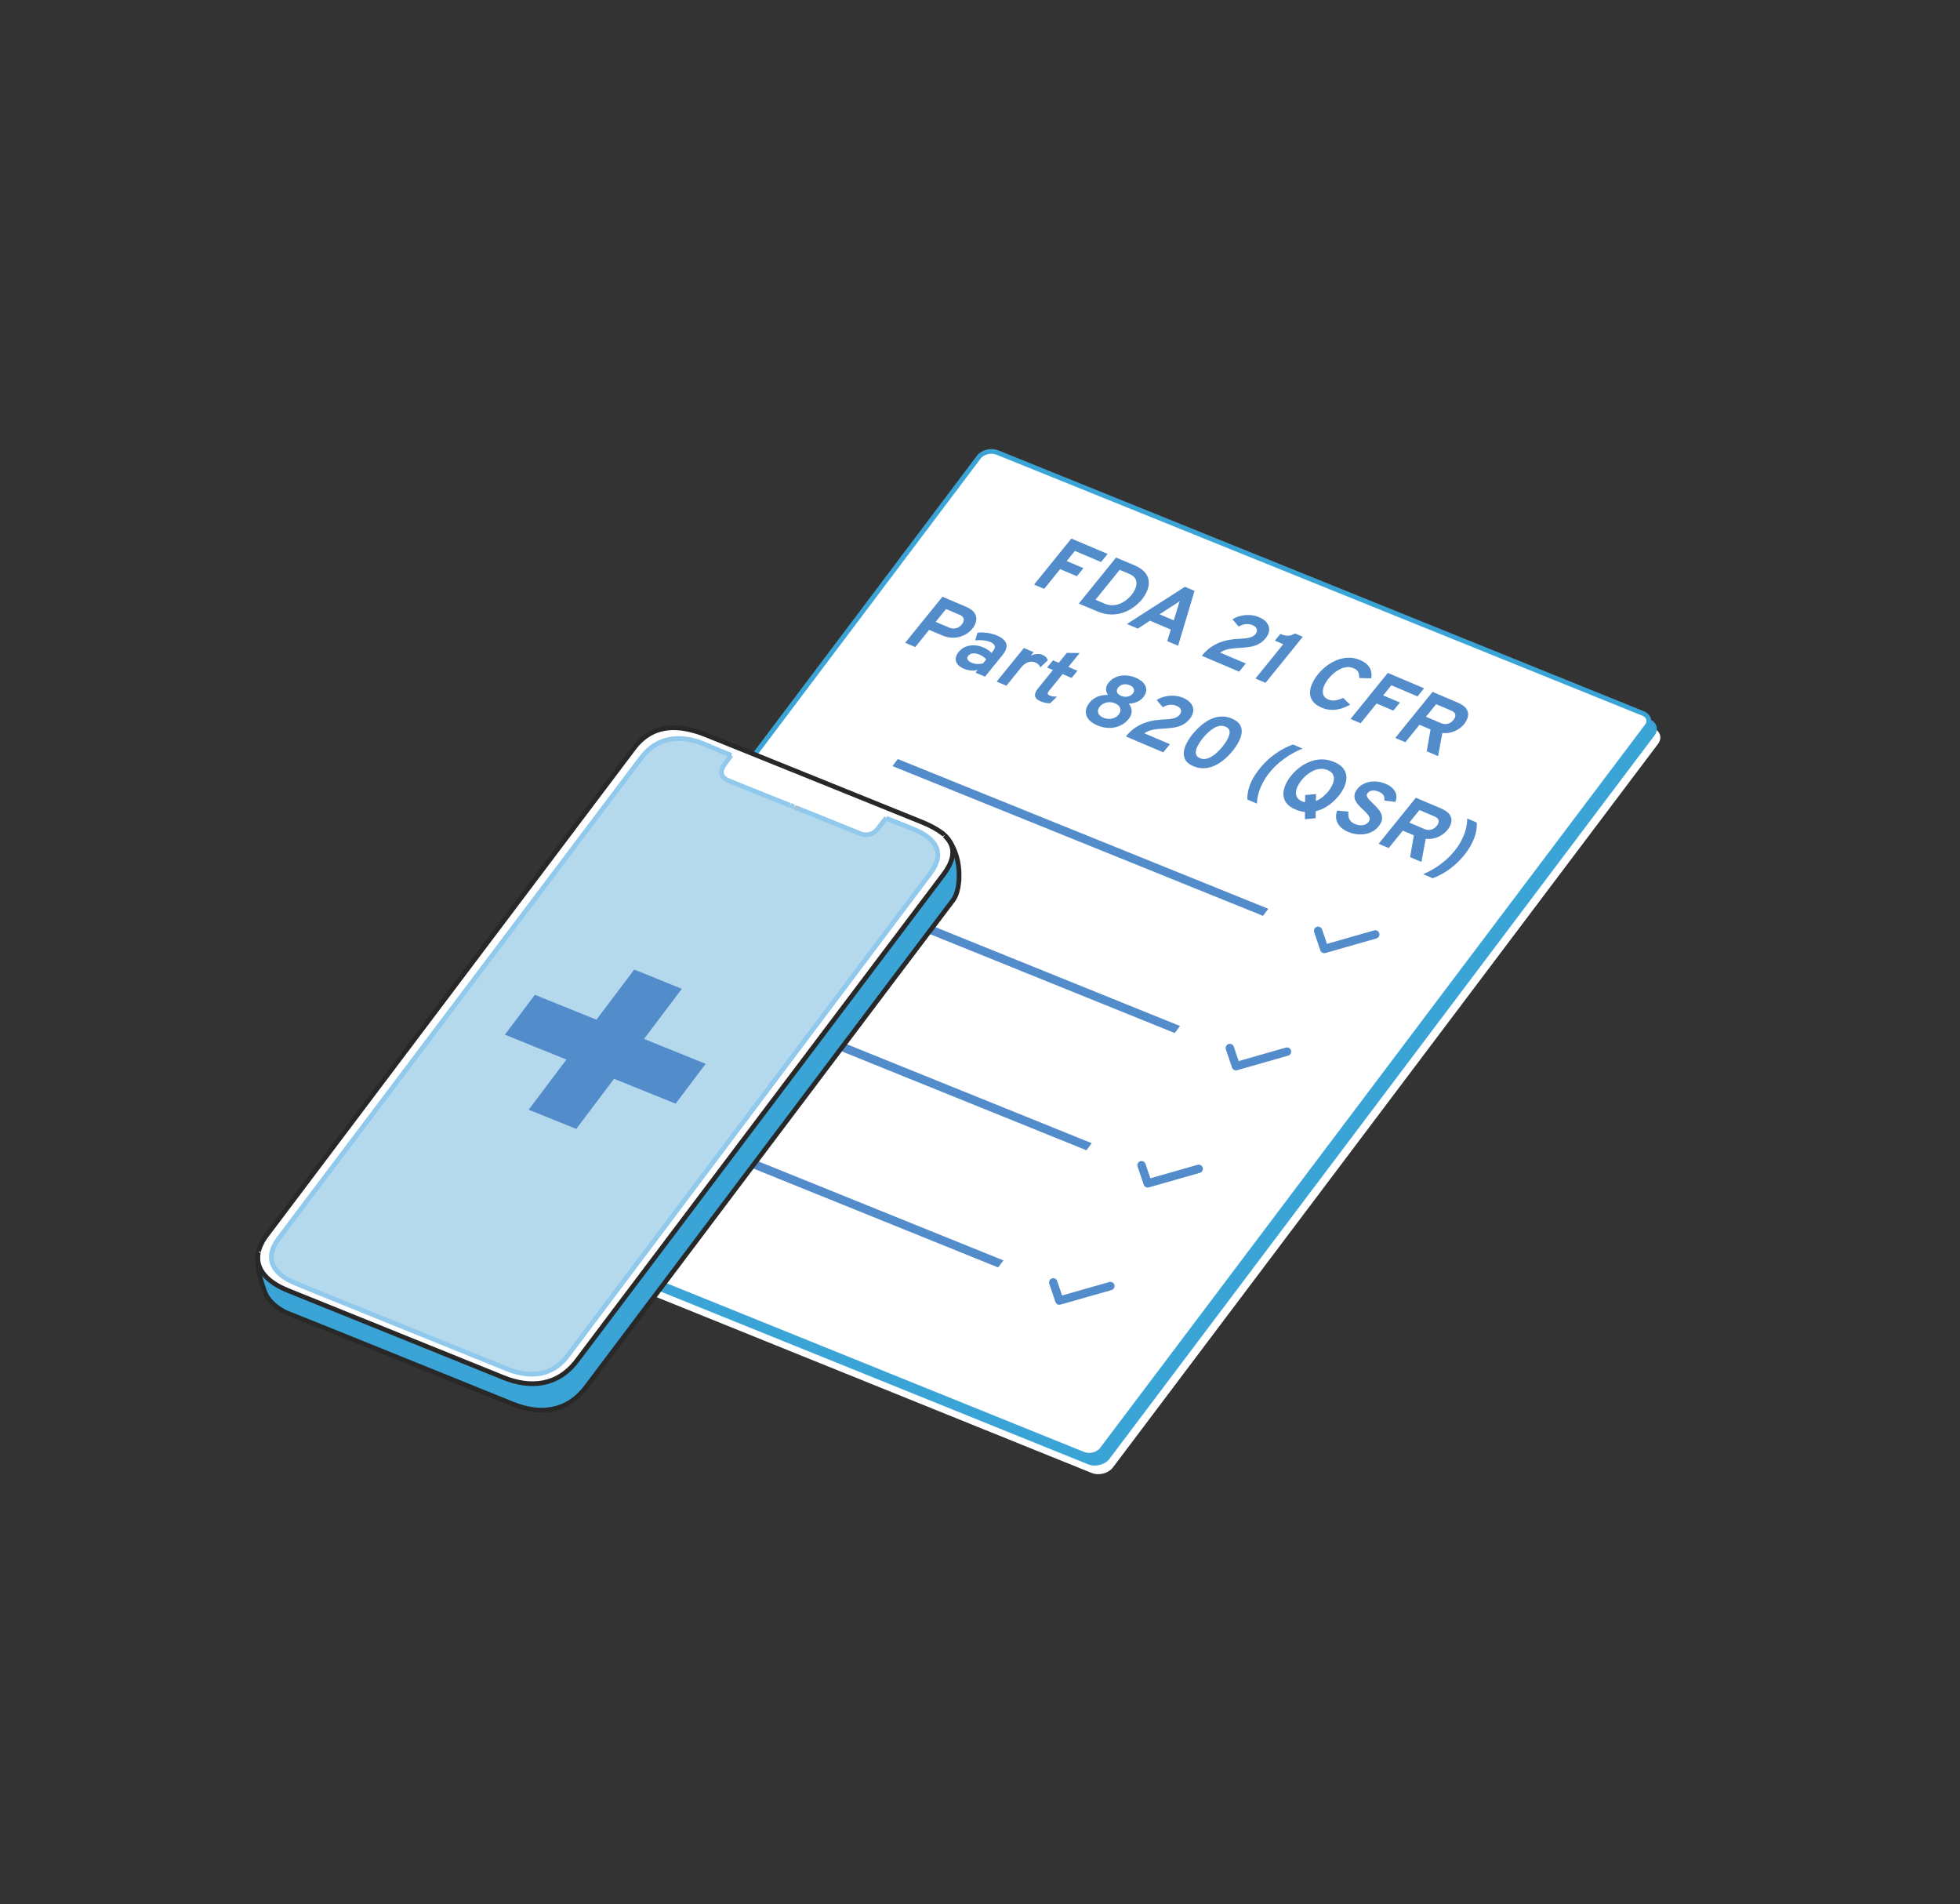 <svg width="417" height="405" viewBox="0 0 417 405" fill="none" xmlns="http://www.w3.org/2000/svg">
<rect x="0" y="0" width="417" height="405" fill="#333333" stroke="none"/>
<path d="M282.996 127.058L351.678 154.808C353.226 155.432 353.705 156.97 352.749 158.239L236.779 312.135C235.823 313.404 233.792 313.927 232.244 313.301L163.129 285.377L94.88 257.802C93.332 257.178 92.852 255.64 93.809 254.371L209.778 100.475C210.735 99.206 212.766 98.683 214.314 99.308L282.996 127.058Z" fill="white"/>
<path d="M282.262 125.229L350.944 152.979C352.492 153.603 352.971 155.141 352.015 156.41L236.045 310.307C235.089 311.576 233.058 312.099 231.51 311.473L162.395 283.549L94.146 255.974C92.598 255.35 92.118 253.812 93.075 252.543L209.044 98.646C210.001 97.377 212.032 96.854 213.58 97.479L282.262 125.229Z" fill="#3BA4D6"/>
<path d="M208.231 97.248C209.043 96.172 210.829 95.698 212.182 96.245L280.862 123.995L349.544 151.745H349.545C350.203 152.01 350.586 152.448 350.729 152.904C350.852 153.299 350.81 153.758 350.535 154.215L350.403 154.412L234.435 308.307C233.624 309.383 231.839 309.857 230.486 309.31L161.371 281.386L93.122 253.811L92.888 253.704C92.372 253.436 92.062 253.052 91.938 252.653C91.814 252.258 91.856 251.797 92.131 251.34L92.263 251.145L208.232 97.249L208.231 97.248Z" fill="white" stroke="#3BA4D6"/>
<path d="M280.438 197.986L281.745 201.853L292.599 198.759" stroke="#538CCA" stroke-width="1.778" stroke-miterlimit="10" stroke-linecap="round" stroke-linejoin="round"/>
<path d="M261.652 222.916L262.959 226.781L273.815 223.688" stroke="#538CCA" stroke-width="1.778" stroke-miterlimit="10" stroke-linecap="round" stroke-linejoin="round"/>
<path d="M242.867 247.846L244.173 251.711L255.029 248.618" stroke="#538CCA" stroke-width="1.778" stroke-miterlimit="10" stroke-linecap="round" stroke-linejoin="round"/>
<path d="M224.082 272.775L225.388 276.641L236.244 273.547" stroke="#538CCA" stroke-width="1.778" stroke-miterlimit="10" stroke-linecap="round" stroke-linejoin="round"/>
<path d="M189.875 162.952L268.713 194.805L269.844 193.306L191.005 161.453L189.875 162.952Z" fill="#538CCA"/>
<path d="M171.09 187.882L249.929 219.733L251.058 218.235L172.22 186.382L171.09 187.882Z" fill="#538CCA"/>
<path d="M152.305 212.811L231.144 244.664L232.273 243.164L153.435 211.311L152.305 212.811Z" fill="#538CCA"/>
<path d="M133.52 237.739L212.358 269.593L213.488 268.094L134.65 236.241L133.52 237.739Z" fill="#538CCA"/>
<path d="M54.906 268.336L55.01 270.065L56.991 276.064L61.055 279.268L70.105 282.896L109.866 298.939L113.594 299.846H117.51L121.593 298.393L123.466 296.475L202.056 192.396L203.781 189.541L204.197 185.187L203.573 182.426L202.695 180.479L202.385 183.271L200.974 185.684L195.992 192.299L124.555 287.021L120.485 291.789L116.342 293.93L112.468 294.322L108.918 293.646L62.437 274.973L57.478 272.362L55.482 270.052L55.25 268.238L54.906 268.336Z" fill="#3BA4D6"/>
<path d="M200.973 177.715C203.153 179.78 203.44 182.364 200.8 185.923L122.796 289.354C118.721 294.807 112.866 295.379 107.012 292.969C104.199 291.821 84.283 283.785 84.283 283.785C84.283 283.785 64.193 275.691 61.381 274.543C56.903 272.765 54.263 270.009 54.952 266.393C54.952 266.336 54.952 266.278 55.01 266.221C55.124 265.649 55.354 265.016 55.698 264.385V264.326C55.985 263.812 56.328 263.236 56.789 262.662L134.792 159.232C138.868 153.779 144.55 154.009 150.461 156.419C153.274 157.567 173.363 165.66 173.363 165.66C173.363 165.66 193.28 173.695 196.092 174.844C197.815 175.533 199.306 176.337 200.454 177.198L200.684 177.37C200.741 177.485 200.856 177.601 200.973 177.715ZM197.872 185.693C201.201 181.331 199.021 178.173 194.199 176.279C193.453 175.993 188.516 173.984 188.516 173.984C188.516 173.984 187.943 174.73 187.197 175.648C186.451 176.566 185.188 178.173 182.835 177.255C180.941 176.509 173.02 173.294 169.576 171.917C169.576 171.917 169.576 171.917 169.518 171.917C169.518 171.917 169.46 171.917 169.46 171.859C169.345 171.801 169.174 171.744 169.001 171.686C168.943 171.686 168.887 171.629 168.828 171.629C168.599 171.514 168.37 171.456 168.083 171.342H168.025C164.638 169.964 156.89 166.864 155.054 166.118C152.643 165.142 153.503 163.478 154.25 162.502C154.938 161.584 155.225 161.183 155.225 161.183L155.569 160.665C155.569 160.665 150.29 158.542 149.486 158.197C144.722 156.246 139.785 156.705 136.514 161.125L59.256 263.465C55.927 267.826 58.166 271.097 62.929 273.048C63.733 273.394 68.956 275.518 68.956 275.518L101.73 288.778C101.73 288.778 106.953 290.903 107.699 291.188C112.463 293.139 117.284 292.909 120.613 288.549L197.872 185.693Z" fill="white"/>
<path d="M194.259 176.279C199.023 178.174 201.203 181.331 197.932 185.693L120.675 288.435C117.346 292.796 112.524 293.025 107.76 291.074C107.014 290.787 101.791 288.664 101.791 288.664L69.017 275.463C69.017 275.463 63.736 273.339 62.99 272.993C58.226 271.098 55.988 267.828 59.317 263.41L136.518 161.069C139.847 156.707 144.726 156.248 149.49 158.141C150.294 158.486 155.573 160.666 155.573 160.666L155.229 161.126C155.229 161.126 154.942 161.47 154.254 162.446C153.565 163.364 152.647 165.086 155.058 166.061C156.894 166.808 164.642 169.964 168.029 171.285H168.087C168.375 171.4 168.603 171.514 168.832 171.572C168.891 171.572 168.947 171.63 169.005 171.63C169.234 171.744 169.407 171.802 169.464 171.802C169.521 171.802 169.522 171.86 169.522 171.86C169.58 171.86 169.58 171.86 169.58 171.86C173.023 173.237 181.001 176.452 182.839 177.198C185.25 178.174 186.512 176.566 187.201 175.591C187.889 174.615 188.52 173.927 188.52 173.927C188.52 173.927 193.513 175.993 194.259 176.279Z" fill="#B4D8EC"/>
<path d="M169.633 171.918C173.078 173.295 181.056 176.51 182.893 177.256C185.304 178.232 186.565 176.624 187.255 175.649C187.943 174.673 188.573 173.985 188.573 173.985" stroke="#91C9ED" stroke-miterlimit="10"/>
<path d="M155.568 160.667L155.224 161.127C155.224 161.127 154.937 161.471 154.249 162.447C153.56 163.365 152.642 165.087 155.053 166.062C156.889 166.809 164.637 169.965 168.024 171.286" stroke="#91C9ED" stroke-miterlimit="10"/>
<path d="M200.973 177.715C203.153 179.78 203.44 182.364 200.8 185.923L122.796 289.354C118.721 294.807 112.866 295.379 107.012 292.969C104.199 291.821 84.283 283.785 84.283 283.785C84.283 283.785 64.193 275.691 61.381 274.543C56.903 272.765 54.263 270.009 54.952 266.393" stroke="#282828" stroke-miterlimit="10"/>
<path d="M55.008 266.221C55.122 265.649 55.352 265.016 55.696 264.385V264.326C55.983 263.812 56.326 263.236 56.787 262.662L134.79 159.232C138.866 153.779 144.548 154.009 150.459 156.419C153.272 157.567 173.361 165.66 173.361 165.66C173.361 165.66 193.278 173.695 196.09 174.844C197.813 175.533 199.304 176.337 200.452 177.198L200.682 177.37C200.796 177.485 200.911 177.542 200.97 177.657" stroke="#282828" stroke-miterlimit="10"/>
<path d="M69.016 275.463L101.79 288.721C101.79 288.721 107.013 290.846 107.759 291.133C112.523 293.082 117.345 292.854 120.674 288.492L197.931 185.751C201.26 181.388 199.078 178.231 194.258 176.338C193.512 176.051 188.574 174.041 188.574 174.041" stroke="#91C9ED" stroke-miterlimit="10"/>
<path d="M169.52 171.86C169.578 171.86 169.578 171.918 169.578 171.918C169.635 171.918 169.635 171.918 169.635 171.918" stroke="#B5B6B6" stroke-miterlimit="10"/>
<path d="M169.059 171.688C169.289 171.803 169.461 171.861 169.519 171.861" stroke="#91C9ED" stroke-miterlimit="10"/>
<path d="M168.887 171.573C168.943 171.573 169.001 171.631 169.058 171.631" stroke="#B5B6B6" stroke-miterlimit="10"/>
<path d="M168.141 171.286C168.429 171.401 168.659 171.515 168.889 171.573" stroke="#91C9ED" stroke-miterlimit="10"/>
<path d="M168.082 171.286H168.138" stroke="#B5B6B6" stroke-miterlimit="10"/>
<path d="M69.013 275.463C69.013 275.463 63.732 273.339 62.986 272.993C58.222 271.098 55.984 267.828 59.313 263.41L136.514 161.069C139.843 156.707 144.722 156.248 149.486 158.141C150.29 158.486 155.569 160.666 155.569 160.666" stroke="#91C9ED" stroke-miterlimit="10"/>
<path d="M200.974 177.715C201.777 178.232 203.786 181.158 204.016 185.119C204.245 189.137 203.212 190.859 202.752 191.49C202.236 192.064 124.749 294.976 124.749 294.976C120.674 300.429 114.819 301.003 108.965 298.591C106.152 297.445 86.236 289.409 86.236 289.409C86.236 289.409 63.678 280.284 60.866 279.192C60.866 279.192 57.48 277.7 56.389 274.944C55.355 272.246 54.437 268.631 54.953 266.45C54.953 266.391 54.953 266.335 55.011 266.276" stroke="#282828" stroke-miterlimit="10"/>
<path d="M150.127 226.28L137.025 220.986L145.061 210.324L134.936 206.232L126.901 216.896L113.8 211.604L107.414 220.079L120.514 225.372L112.479 236.035L122.604 240.125L130.639 229.462L143.74 234.756L150.127 226.28Z" fill="#538CCA"/>
<path d="M220.01 124.343L227.939 114.551L235.652 117.825L234.259 119.545L228.692 117.182L226.947 119.336L230.509 120.849L229.116 122.569L225.554 121.057L222.155 125.254L220.01 124.343ZM229.524 128.381L237.453 118.589L241.364 120.249C242.369 120.676 243.112 121.179 243.592 121.759C244.076 122.334 244.346 122.95 244.401 123.606C244.465 124.26 244.361 124.92 244.087 125.588C243.824 126.253 243.444 126.891 242.95 127.501C242.497 128.061 241.941 128.586 241.283 129.078C240.631 129.572 239.893 129.97 239.07 130.272C238.25 130.569 237.358 130.714 236.392 130.705C235.437 130.694 234.428 130.463 233.368 130.013L229.524 128.381ZM233.063 127.572L234.985 128.387C235.576 128.638 236.149 128.756 236.703 128.741C237.261 128.721 237.786 128.608 238.278 128.404C238.78 128.197 239.237 127.93 239.649 127.604C240.071 127.276 240.431 126.927 240.729 126.559C241.047 126.167 241.3 125.758 241.49 125.331C241.68 124.904 241.778 124.485 241.784 124.074C241.79 123.663 241.679 123.287 241.451 122.946C241.223 122.605 240.846 122.323 240.321 122.1L238.217 121.207L233.063 127.572ZM239.762 132.727L252.107 124.81L254.145 125.675L250.648 137.348L248.336 136.367L249.093 133.906L244.661 132.025L242.082 133.712L239.762 132.727ZM246.699 130.663L249.723 131.946L250.687 128.831C250.713 128.735 250.743 128.629 250.778 128.512C250.813 128.396 250.851 128.28 250.892 128.166C250.936 128.047 250.975 127.944 251.008 127.858C250.92 127.921 250.815 127.995 250.693 128.082C250.575 128.163 250.454 128.243 250.331 128.323C250.208 128.402 250.094 128.473 249.992 128.536L246.699 130.663ZM255.689 139.488C256.271 138.77 256.883 138.184 257.525 137.73C258.171 137.271 258.842 136.91 259.537 136.647C260.232 136.385 260.942 136.195 261.669 136.077C262.4 135.961 263.133 135.89 263.867 135.863C264.303 135.848 264.727 135.815 265.139 135.764C265.551 135.714 265.928 135.62 266.269 135.482C266.61 135.345 266.892 135.139 267.115 134.864C267.413 134.496 267.503 134.142 267.384 133.803C267.274 133.462 266.976 133.189 266.49 132.982C265.982 132.767 265.479 132.691 264.981 132.756C264.493 132.818 264.013 132.99 263.54 133.271L262.221 131.725C263.051 131.212 263.974 130.915 264.991 130.833C266.017 130.748 266.969 130.892 267.847 131.265C268.642 131.603 269.215 132.018 269.565 132.511C269.925 133.002 270.075 133.527 270.017 134.085C269.968 134.64 269.724 135.188 269.286 135.729C268.825 136.298 268.319 136.722 267.766 137.001C267.219 137.283 266.625 137.476 265.984 137.58C265.349 137.686 264.675 137.757 263.963 137.793C263.257 137.832 262.64 137.883 262.113 137.948C261.595 138.01 261.133 138.108 260.727 138.243C260.325 138.373 259.95 138.561 259.601 138.808L265.053 141.122L263.642 142.864L255.689 139.488ZM267.102 144.333L273.021 137.023L271.24 136.267L272.39 134.848C272.76 135.005 273.12 135.114 273.471 135.175C273.823 135.236 274.163 135.234 274.492 135.166C274.826 135.102 275.155 134.956 275.479 134.73L277.178 135.451L269.248 145.243L267.102 144.333ZM281.192 150.52C280.292 150.138 279.649 149.668 279.263 149.109C278.882 148.553 278.697 147.951 278.709 147.304C278.73 146.655 278.896 145.996 279.208 145.327C279.521 144.657 279.924 144.017 280.419 143.406C280.887 142.828 281.446 142.279 282.097 141.759C282.757 141.238 283.48 140.808 284.265 140.471C285.059 140.131 285.888 139.941 286.752 139.901C287.616 139.86 288.493 140.029 289.382 140.406C290.117 140.718 290.67 141.094 291.041 141.533C291.416 141.968 291.646 142.426 291.732 142.907C291.827 143.386 291.822 143.845 291.719 144.284L289.186 144.223C289.194 143.901 289.169 143.612 289.11 143.355C289.055 143.093 288.938 142.862 288.759 142.661C288.59 142.457 288.331 142.282 287.983 142.134C287.486 141.923 286.986 141.848 286.483 141.911C285.984 141.968 285.498 142.119 285.026 142.363C284.553 142.608 284.114 142.907 283.709 143.261C283.303 143.615 282.949 143.979 282.647 144.352C282.326 144.748 282.057 145.163 281.839 145.597C281.621 146.031 281.49 146.455 281.445 146.868C281.4 147.281 281.463 147.656 281.636 147.992C281.813 148.324 282.133 148.589 282.597 148.786C283.094 148.996 283.605 149.057 284.131 148.967C284.666 148.874 285.215 148.7 285.779 148.444L287.238 149.9C286.623 150.247 285.983 150.52 285.316 150.72C284.65 150.92 283.971 151.011 283.281 150.993C282.59 150.975 281.894 150.818 281.192 150.52ZM287.338 152.922L295.267 143.13L302.98 146.404L301.587 148.124L296.02 145.761L294.275 147.916L297.837 149.428L296.444 151.148L292.882 149.636L289.483 153.833L287.338 152.922ZM296.852 156.961L304.782 147.168L310.059 149.409C311.025 149.819 311.672 150.285 312 150.806C312.337 151.325 312.437 151.865 312.301 152.428C312.17 152.993 311.889 153.541 311.459 154.072C311.16 154.441 310.773 154.777 310.296 155.082C309.824 155.39 309.294 155.622 308.706 155.78C308.119 155.938 307.507 155.979 306.87 155.903L305.957 160.825L303.546 159.802L304.352 155.163L302 154.164L298.998 157.871L296.852 156.961ZM303.382 152.458L306.546 153.801C306.949 153.972 307.318 154.044 307.652 154.017C307.995 153.987 308.3 153.89 308.565 153.728C308.831 153.565 309.056 153.369 309.241 153.14C309.407 152.935 309.526 152.71 309.599 152.465C309.671 152.22 309.646 151.981 309.523 151.747C309.401 151.513 309.13 151.307 308.71 151.129L305.545 149.786L303.382 152.458ZM192.583 136.719L200.512 126.927L205.408 129.005C206.386 129.42 207.039 129.901 207.368 130.448C207.701 130.99 207.801 131.55 207.668 132.126C207.539 132.698 207.269 133.238 206.857 133.746C206.57 134.101 206.205 134.428 205.761 134.728C205.327 135.027 204.829 135.26 204.269 135.43C203.718 135.597 203.116 135.667 202.462 135.64C201.818 135.611 201.142 135.446 200.435 135.146L197.685 133.979L194.728 137.63L192.583 136.719ZM199.067 132.272L201.917 133.482C202.314 133.651 202.687 133.718 203.034 133.684C203.39 133.647 203.706 133.546 203.98 133.381C204.255 133.215 204.48 133.025 204.653 132.811C204.812 132.615 204.926 132.391 204.997 132.139C205.077 131.885 205.056 131.635 204.936 131.389C204.816 131.144 204.545 130.932 204.126 130.754L201.276 129.544L199.067 132.272ZM205.092 142.255C204.17 141.863 203.608 141.343 203.406 140.693C203.214 140.042 203.411 139.354 203.996 138.632C204.374 138.165 204.842 137.816 205.401 137.583C205.97 137.349 206.58 137.241 207.232 137.261C207.893 137.278 208.558 137.429 209.226 137.713C209.597 137.87 209.928 138.051 210.222 138.257C210.524 138.461 210.762 138.671 210.935 138.889L211.297 138.441C211.622 138.04 211.73 137.682 211.622 137.367C211.523 137.049 211.214 136.78 210.695 136.559C210.28 136.384 209.804 136.266 209.266 136.207C208.728 136.147 208.135 136.146 207.487 136.204L207.982 134.562C208.687 134.498 209.396 134.52 210.11 134.629C210.827 134.733 211.489 134.914 212.097 135.172C213.235 135.655 213.9 136.244 214.093 136.94C214.29 137.632 214.025 138.427 213.296 139.327L209.569 143.929L207.548 143.071L208.012 142.498C207.529 142.618 207.037 142.657 206.537 142.614C206.043 142.574 205.561 142.454 205.092 142.255ZM206.768 140.983C207.11 141.128 207.484 141.212 207.889 141.233C208.304 141.253 208.721 141.21 209.139 141.106L209.825 140.26C209.666 140.061 209.462 139.874 209.21 139.698C208.969 139.52 208.704 139.371 208.417 139.249C207.903 139.031 207.429 138.942 206.995 138.983C206.57 139.022 206.239 139.189 206.001 139.483C205.778 139.758 205.734 140.027 205.869 140.291C206.004 140.555 206.304 140.786 206.768 140.983ZM212.046 144.981L217.835 137.833L219.906 138.712L219.283 139.481C219.66 139.272 220.084 139.151 220.556 139.119C221.03 139.083 221.45 139.142 221.815 139.297C222.417 139.552 222.783 139.943 222.914 140.468L221.327 141.947C221.229 141.692 221.099 141.486 220.936 141.33C220.774 141.173 220.563 141.04 220.303 140.929C219.961 140.784 219.613 140.727 219.261 140.759C218.908 140.792 218.562 140.908 218.222 141.108C217.887 141.31 217.574 141.591 217.283 141.95L214.117 145.86L212.046 144.981ZM221.353 149.157C220.679 148.871 220.3 148.5 220.216 148.045C220.132 147.589 220.342 147.052 220.844 146.431L224.016 142.515L222.781 141.991L224.021 140.459L225.256 140.983L226.972 138.864L229.701 138.903L227.31 141.855L229.232 142.671L227.992 144.203L226.07 143.387L223.153 146.989C222.972 147.213 222.89 147.4 222.908 147.552C222.932 147.706 223.06 147.833 223.292 147.931C223.701 148.105 224.235 148.187 224.894 148.179L223.419 149.602C223.079 149.601 222.738 149.563 222.398 149.488C222.055 149.417 221.706 149.307 221.353 149.157ZM233.441 154.288C232.602 153.932 231.979 153.492 231.571 152.968C231.164 152.444 230.978 151.877 231.013 151.265C231.054 150.656 231.324 150.043 231.822 149.428C232.283 148.859 232.855 148.441 233.539 148.174C234.232 147.904 234.963 147.785 235.732 147.817C235.57 147.604 235.451 147.356 235.376 147.074C235.301 146.791 235.297 146.489 235.365 146.167C235.442 145.842 235.615 145.515 235.883 145.183C236.29 144.68 236.797 144.297 237.404 144.034C238.015 143.774 238.683 143.65 239.407 143.663C240.141 143.673 240.886 143.839 241.643 144.16C242.405 144.484 242.969 144.874 243.334 145.33C243.709 145.783 243.889 146.267 243.874 146.78C243.859 147.294 243.647 147.803 243.239 148.306C242.979 148.628 242.669 148.891 242.31 149.096C241.955 149.296 241.587 149.444 241.206 149.539C240.828 149.629 240.471 149.672 240.134 149.667C240.54 150.127 240.752 150.649 240.769 151.233C240.786 151.817 240.568 152.388 240.115 152.948C239.617 153.564 239.01 154.033 238.296 154.356C237.581 154.679 236.806 154.839 235.97 154.835C235.135 154.832 234.292 154.649 233.441 154.288ZM234.755 152.666C235.142 152.83 235.538 152.913 235.944 152.916C236.353 152.915 236.736 152.836 237.092 152.68C237.458 152.522 237.763 152.291 238.009 151.988C238.247 151.695 238.373 151.397 238.386 151.096C238.404 150.79 238.314 150.507 238.116 150.248C237.918 149.988 237.623 149.775 237.23 149.609C236.833 149.44 236.429 149.357 236.02 149.358C235.616 149.362 235.237 149.446 234.882 149.608C234.531 149.767 234.237 149.992 233.999 150.286C233.754 150.589 233.619 150.893 233.596 151.196C233.583 151.497 233.672 151.776 233.864 152.034C234.066 152.288 234.363 152.499 234.755 152.666ZM238.528 148.007C238.997 148.207 239.459 148.259 239.915 148.164C240.376 148.071 240.736 147.864 240.997 147.542C241.269 147.207 241.343 146.872 241.22 146.538C241.103 146.206 240.815 145.943 240.357 145.748C239.882 145.547 239.421 145.492 238.975 145.585C238.529 145.677 238.17 145.891 237.898 146.227C237.638 146.549 237.556 146.874 237.653 147.204C237.75 147.533 238.041 147.801 238.528 148.007ZM239.54 156.651C240.122 155.933 240.733 155.347 241.376 154.893C242.022 154.434 242.693 154.074 243.388 153.811C244.083 153.548 244.793 153.358 245.52 153.24C246.251 153.125 246.984 153.054 247.718 153.027C248.154 153.011 248.578 152.978 248.99 152.928C249.402 152.877 249.779 152.783 250.12 152.646C250.461 152.509 250.743 152.303 250.966 152.028C251.264 151.659 251.354 151.306 251.235 150.967C251.125 150.626 250.827 150.352 250.341 150.146C249.833 149.93 249.33 149.855 248.832 149.919C248.344 149.981 247.864 150.153 247.391 150.435L246.072 148.888C246.902 148.376 247.825 148.079 248.842 147.996C249.868 147.912 250.82 148.056 251.698 148.429C252.493 148.766 253.066 149.182 253.416 149.675C253.776 150.166 253.926 150.69 253.868 151.248C253.819 151.804 253.575 152.352 253.137 152.893C252.676 153.462 252.17 153.886 251.617 154.165C251.07 154.447 250.476 154.639 249.835 154.743C249.2 154.849 248.526 154.921 247.814 154.957C247.108 154.995 246.491 155.047 245.964 155.111C245.446 155.173 244.984 155.272 244.578 155.406C244.176 155.536 243.801 155.725 243.452 155.972L248.904 158.286L247.493 160.027L239.54 156.651ZM253.916 162.979C253.087 162.627 252.519 162.189 252.21 161.663C251.905 161.132 251.792 160.552 251.872 159.922C251.952 159.291 252.164 158.649 252.51 157.993C252.86 157.34 253.279 156.713 253.767 156.111C254.152 155.636 254.58 155.175 255.052 154.73C255.527 154.28 256.035 153.878 256.574 153.525C257.118 153.173 257.689 152.898 258.287 152.701C258.888 152.499 259.509 152.402 260.148 152.41C260.792 152.421 261.449 152.568 262.117 152.851C262.94 153.201 263.506 153.638 263.815 154.164C264.129 154.692 264.246 155.268 264.164 155.891C264.088 156.517 263.873 157.158 263.518 157.816C263.173 158.472 262.753 159.105 262.258 159.716C261.873 160.191 261.445 160.652 260.973 161.097C260.501 161.542 259.993 161.94 259.448 162.292C258.904 162.643 258.331 162.92 257.729 163.122C257.128 163.324 256.508 163.421 255.869 163.413C255.23 163.405 254.579 163.26 253.916 162.979ZM255.298 161.272C255.707 161.446 256.121 161.493 256.541 161.415C256.97 161.334 257.392 161.165 257.807 160.909C258.228 160.655 258.632 160.344 259.019 159.976C259.406 159.608 259.768 159.216 260.104 158.801C260.444 158.382 260.739 157.958 260.988 157.532C261.242 157.107 261.423 156.701 261.529 156.314C261.638 155.922 261.633 155.575 261.514 155.274C261.403 154.97 261.144 154.731 260.735 154.558C260.321 154.382 259.901 154.332 259.476 154.409C259.05 154.485 258.625 154.652 258.201 154.911C257.78 155.164 257.376 155.475 256.989 155.844C256.602 156.212 256.24 156.603 255.904 157.018C255.568 157.433 255.271 157.856 255.012 158.285C254.757 158.709 254.58 159.116 254.48 159.506C254.379 159.896 254.387 160.244 254.503 160.55C254.624 160.858 254.889 161.099 255.298 161.272ZM265.391 170.068C265.356 169.552 265.407 168.953 265.543 168.272C265.679 167.59 265.944 166.841 266.338 166.025C266.738 165.211 267.308 164.347 268.048 163.433C268.784 162.523 269.567 161.731 270.396 161.055C271.234 160.377 272.06 159.816 272.873 159.372C273.689 158.922 274.435 158.588 275.111 158.367L277.149 159.232C276.831 159.341 276.401 159.528 275.859 159.794C275.322 160.054 274.723 160.395 274.062 160.817C273.402 161.238 272.729 161.739 272.044 162.319C271.365 162.901 270.723 163.566 270.119 164.312C269.522 165.048 269.044 165.763 268.683 166.456C268.326 167.144 268.053 167.783 267.865 168.374C267.685 168.962 267.567 169.475 267.508 169.914C267.455 170.355 267.429 170.695 267.429 170.933L265.391 170.068ZM277.635 174.25L277.639 172.72C277.313 172.682 276.987 172.622 276.66 172.54C276.336 172.464 276.002 172.354 275.659 172.209C274.732 171.815 274.063 171.334 273.655 170.766C273.251 170.193 273.048 169.578 273.047 168.919C273.049 168.256 273.201 167.587 273.502 166.913C273.803 166.239 274.199 165.599 274.69 164.993C275.181 164.386 275.759 163.824 276.425 163.304C277.09 162.785 277.82 162.365 278.614 162.044C279.412 161.718 280.253 161.546 281.137 161.526C282.025 161.502 282.933 161.687 283.861 162.081C284.789 162.475 285.452 162.957 285.851 163.527C286.259 164.095 286.462 164.711 286.46 165.374C286.461 166.032 286.308 166.697 286.001 167.369C285.7 168.044 285.304 168.684 284.814 169.29C284.417 169.78 283.965 170.242 283.456 170.678C282.956 171.111 282.407 171.492 281.807 171.82C281.217 172.146 280.587 172.392 279.917 172.559L279.923 174.037L277.635 174.25ZM277.061 170.464C277.166 170.508 277.269 170.542 277.368 170.566C277.472 170.585 277.574 170.596 277.674 170.601L277.685 169.102L279.998 168.9L279.967 170.381C280.479 170.179 280.965 169.887 281.423 169.505C281.884 169.118 282.272 168.731 282.585 168.344C282.902 167.952 283.17 167.539 283.387 167.106C283.615 166.669 283.748 166.244 283.787 165.828C283.836 165.41 283.758 165.026 283.552 164.675C283.355 164.323 282.992 164.034 282.462 163.809C281.926 163.581 281.393 163.493 280.862 163.543C280.331 163.593 279.82 163.74 279.327 163.982C278.843 164.221 278.393 164.516 277.977 164.865C277.57 165.212 277.217 165.57 276.918 165.939C276.605 166.326 276.337 166.735 276.113 167.166C275.896 167.6 275.765 168.027 275.722 168.448C275.684 168.87 275.765 169.255 275.965 169.604C276.171 169.954 276.537 170.241 277.061 170.464ZM286.788 176.933C286.065 176.625 285.494 176.239 285.077 175.774C284.66 175.309 284.397 174.79 284.289 174.218C284.19 173.643 284.253 173.043 284.477 172.418L286.917 172.636C286.803 173.189 286.85 173.704 287.058 174.18C287.275 174.655 287.662 175.01 288.22 175.247C288.811 175.498 289.365 175.592 289.883 175.53C290.406 175.47 290.831 175.24 291.155 174.839C291.378 174.564 291.458 174.291 291.395 174.02C291.342 173.747 291.192 173.47 290.944 173.189C290.705 172.906 290.416 172.608 290.076 172.294C289.749 171.993 289.431 171.676 289.121 171.344C288.811 171.012 288.563 170.662 288.378 170.295C288.196 169.924 288.129 169.526 288.176 169.101C288.229 168.678 288.45 168.227 288.839 167.747C289.228 167.266 289.736 166.89 290.365 166.618C290.993 166.346 291.691 166.213 292.458 166.219C293.234 166.223 294.034 166.399 294.857 166.749C295.531 167.035 296.048 167.386 296.408 167.802C296.778 168.216 297 168.661 297.075 169.137C297.149 169.614 297.083 170.09 296.875 170.566L294.517 170.289C294.6 169.929 294.561 169.584 294.399 169.252C294.247 168.918 293.9 168.636 293.359 168.406C292.851 168.19 292.388 168.107 291.97 168.155C291.553 168.203 291.219 168.381 290.97 168.689C290.8 168.899 290.749 169.118 290.816 169.347C290.892 169.574 291.043 169.813 291.269 170.066C291.5 170.321 291.771 170.595 292.082 170.89C292.435 171.215 292.769 171.558 293.086 171.918C293.413 172.276 293.664 172.652 293.842 173.047C294.025 173.444 294.086 173.868 294.026 174.319C293.969 174.764 293.735 175.241 293.323 175.75C292.817 176.375 292.202 176.828 291.477 177.109C290.757 177.392 289.991 177.518 289.178 177.487C288.369 177.45 287.572 177.265 286.788 176.933ZM293.308 179.474L301.237 169.682L306.514 171.922C307.481 172.333 308.128 172.798 308.456 173.32C308.792 173.839 308.893 174.379 308.756 174.942C308.625 175.506 308.345 176.055 307.914 176.586C307.616 176.955 307.228 177.291 306.751 177.596C306.28 177.904 305.75 178.136 305.162 178.294C304.574 178.452 303.962 178.493 303.326 178.417L302.413 183.339L300.002 182.316L300.808 177.677L298.455 176.678L295.454 180.385L293.308 179.474ZM299.837 174.972L303.002 176.315C303.405 176.486 303.774 176.558 304.108 176.531C304.451 176.501 304.755 176.404 305.021 176.241C305.286 176.078 305.512 175.883 305.697 175.654C305.863 175.449 305.982 175.224 306.054 174.979C306.127 174.734 306.101 174.495 305.979 174.261C305.857 174.027 305.585 173.821 305.166 173.643L302.001 172.3L299.837 174.972ZM302.778 185.938C303.071 185.824 303.467 185.642 303.968 185.39C304.468 185.139 305.029 184.813 305.65 184.413C306.275 184.007 306.912 183.523 307.562 182.959C308.217 182.398 308.845 181.746 309.445 181.005C310.049 180.259 310.536 179.529 310.906 178.815C311.277 178.101 311.555 177.433 311.74 176.81C311.925 176.187 312.044 175.642 312.095 175.175C312.151 174.703 312.163 174.339 312.134 174.082L314.172 174.947C314.236 175.482 314.197 176.117 314.054 176.852C313.915 177.583 313.639 178.377 313.226 179.236C312.822 180.092 312.252 180.975 311.516 181.884C310.776 182.798 310.01 183.579 309.219 184.226C308.432 184.876 307.662 185.411 306.907 185.83C306.152 186.249 305.455 186.573 304.816 186.803L302.778 185.938Z" fill="#538CCA"/>
</svg>
